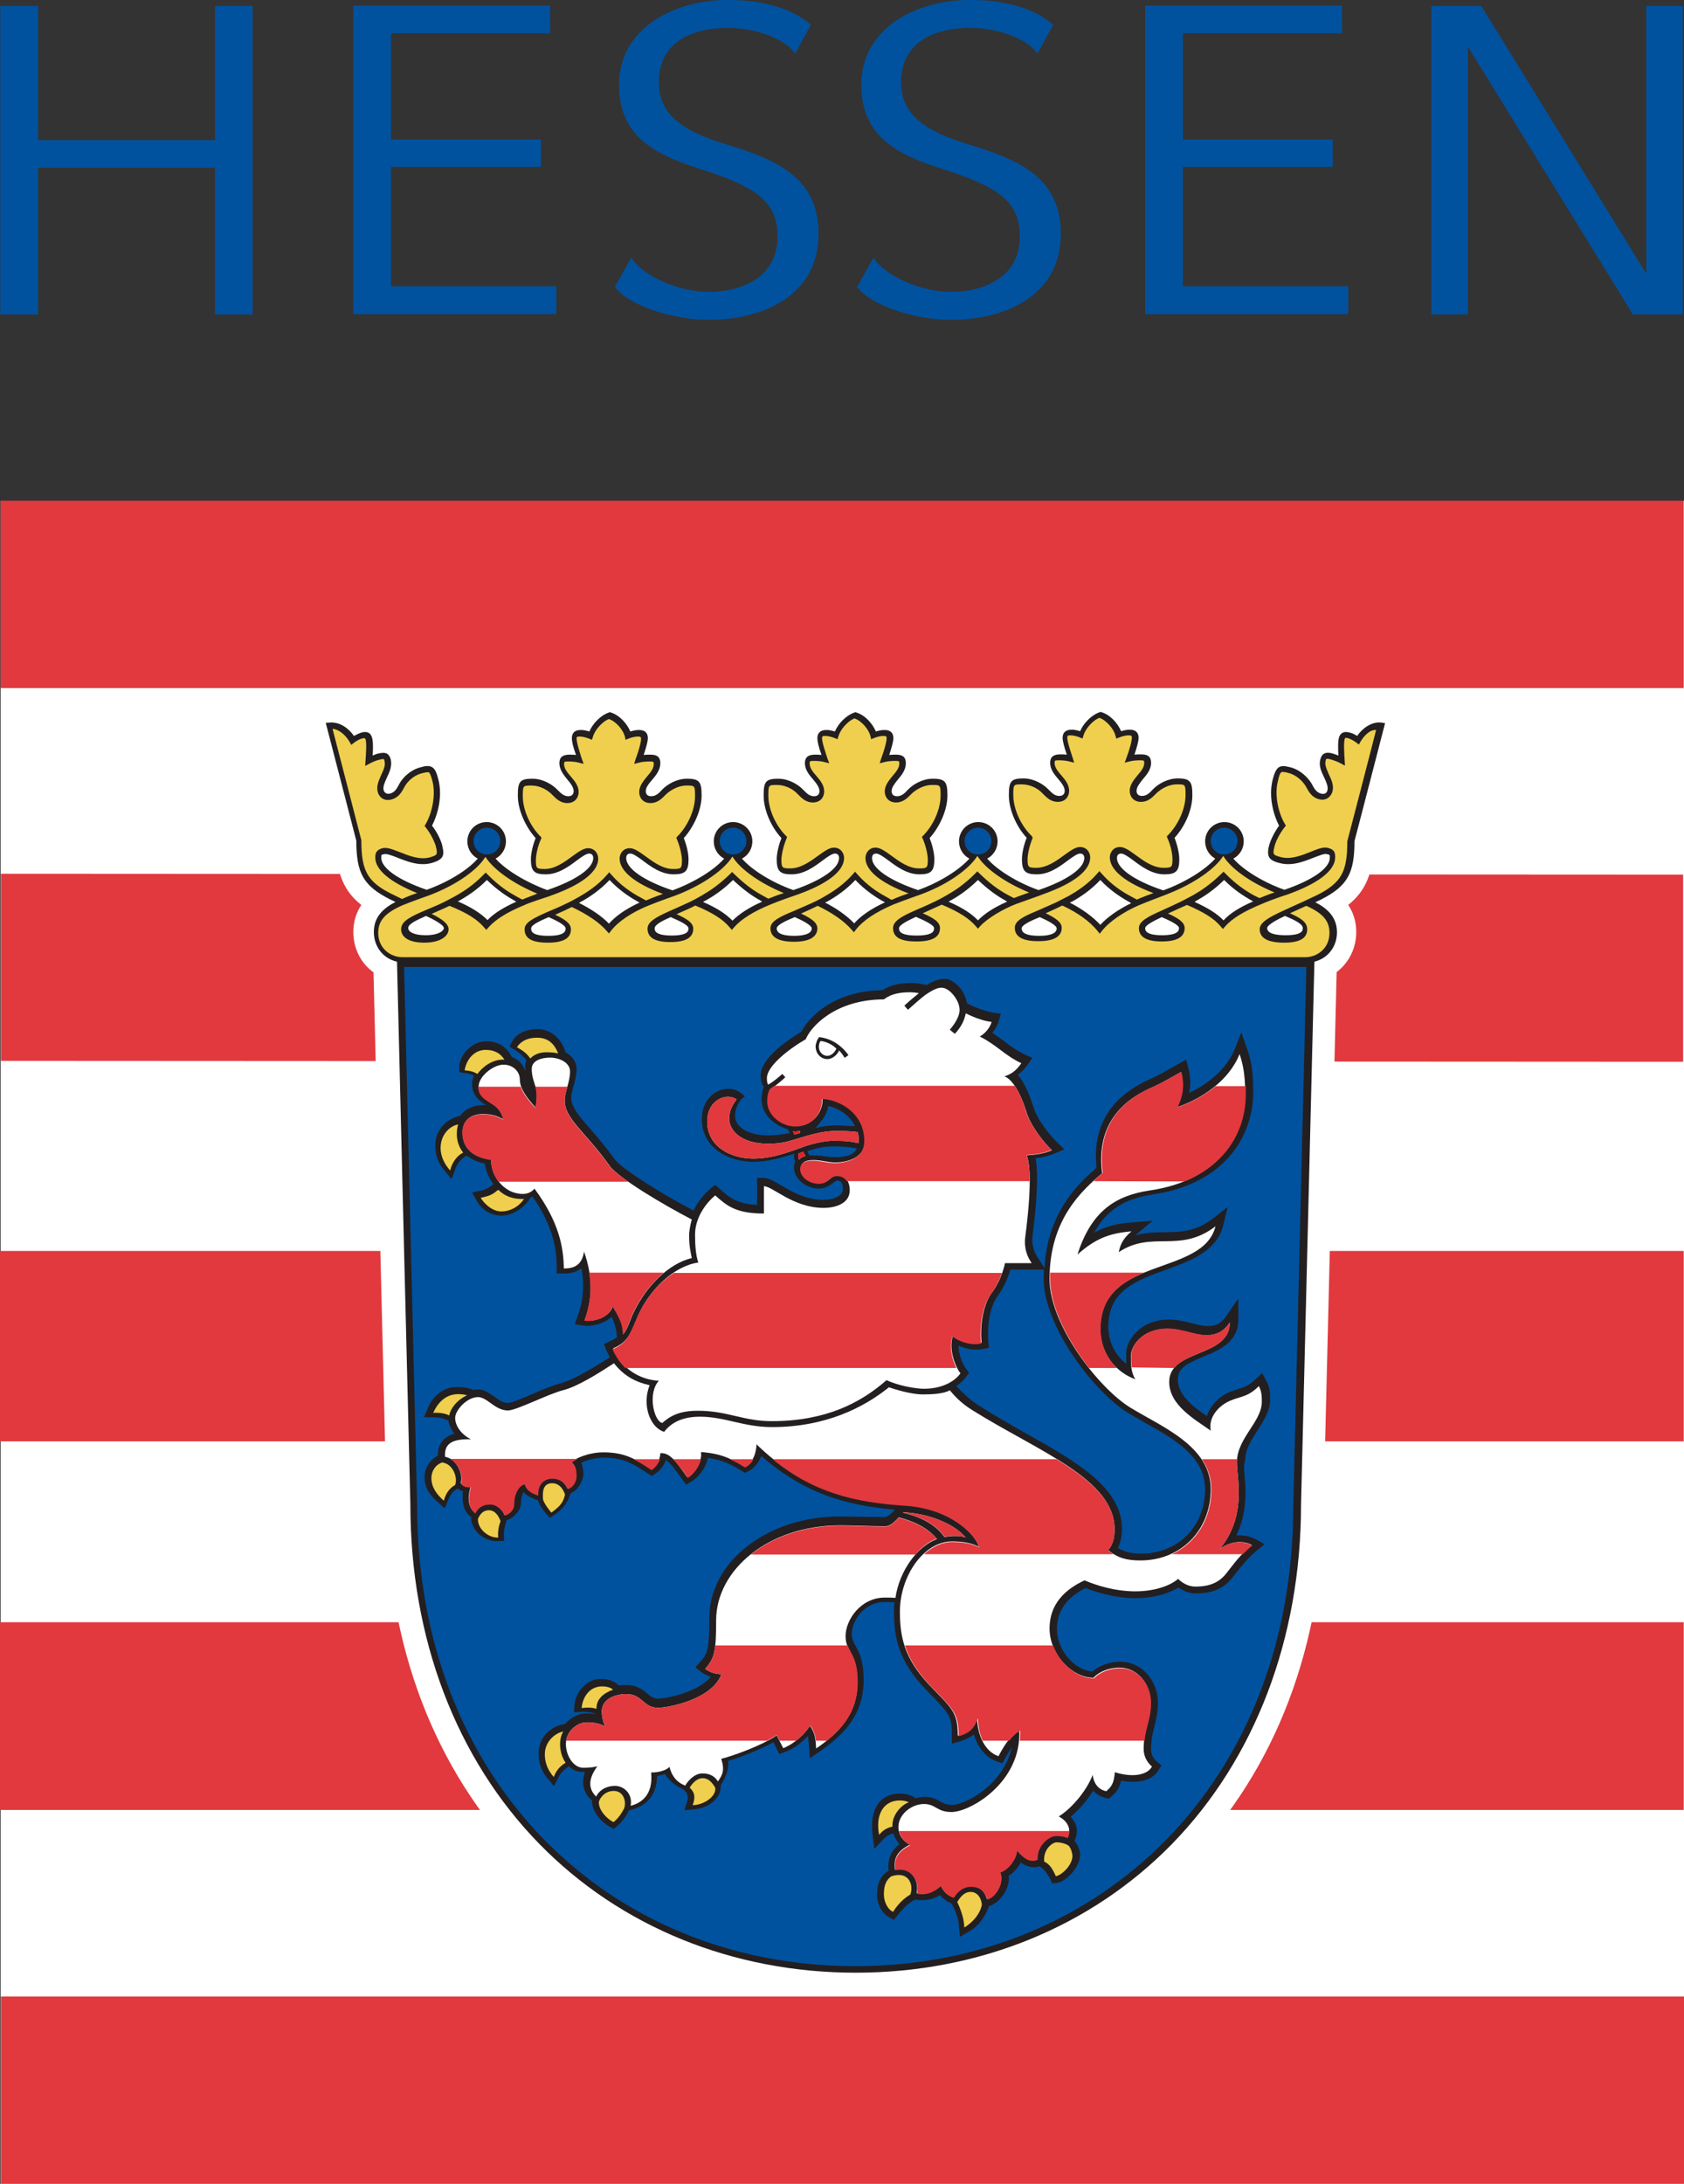 <?xml version="1.0" encoding="utf-8"?>
<!-- Generator: Adobe Illustrator 24.2.1, SVG Export Plug-In . SVG Version: 6.00 Build 0)  -->
<svg version="1.1" xmlns="http://www.w3.org/2000/svg" xmlns:xlink="http://www.w3.org/1999/xlink" x="0px" y="0px"
	 viewBox="0 0 567.2 735.3" style="enable-background:new 0 0 567.2 735.3;" xml:space="preserve">
<rect x="0" y="0" width="567.2" height="735.3" fill="#333333" stroke="none"/>
<style type="text/css">
	.st0{fill:#FFFFFF;}
	.st1{fill:#E1393E;}
	.st2{fill:#231F20;}
	.st3{fill:#00529F;}
	.st4{fill:#EFCF4D;}
	.st5{fill:#ED1C24;}
</style>
<g id="Ebene_2">
	<rect x="0.2" y="168.6" class="st0" width="567" height="566.7"/>
</g>
<g id="Ebene_1">
	
		<g id="svg2" xmlns:cc="http://creativecommons.org/ns#" xmlns:dc="http://purl.org/dc/elements/1.1/" xmlns:ns="http://ns.adobe.com/SaveForWeb/1.0/" xmlns:rdf="http://www.w3.org/1999/02/22-rdf-syntax-ns#" xmlns:svg="http://www.w3.org/2000/svg">
		<g id="layer1" transform="translate(-296.095,-488.421)">
			<path id="path2924" class="st1" d="M296.3,720.1h566.9V657H296.3V720.1L296.3,720.1z"/>
			<path id="path2926" class="st1" d="M296.4,782.6v63l566.6,0.3v-63L296.4,782.6"/>
			<path id="path2928" class="st1" d="M296.1,973.7h567.1v-64.1H296.1V973.7z"/>
			<path id="path2930" class="st1" d="M296.1,1097.8h567.1v-63.2H296.1V1097.8L296.1,1097.8z"/>
			<path id="path2932" class="st1" d="M296.4,1223.7h566.9v-63.1H296.4V1223.7z"/>
			<path id="path2934" class="st0" d="M581.9,721.7c-3.2,1-5.9,3.2-7.9,5.7c-3.3,0.2-5.8,1.4-7.5,3.8c-1.2,1.7-1.7,3.6-1.7,5.6
				c0,0.1,0,0.3,0,0.5c-2.6,1.6-3.8,4.1-4.1,6.7c-0.8-0.1-1.6-0.2-2.5-0.2c-11.6,0-11.6,9-11.6,12.4c0,0.9,0.1,1.9,0.2,2.9
				c-1.3-0.4-2.7-0.7-4.1-0.7c-1.4,0-2.7,0.3-4,0.7c0.1-1,0.2-1.9,0.2-2.8c0-3.4,0-12.4-11.6-12.4c-0.8,0-1.7,0.1-2.5,0.2
				c-0.3-2.6-1.6-5.1-4.1-6.7c0-0.2,0-0.3,0-0.5c0-2-0.5-3.8-1.7-5.6c-1.7-2.4-4.2-3.6-7.5-3.8c-2-2.5-4.7-4.6-7.9-5.7l-2.4-0.8
				l-2.4,0.8c-3.2,1-5.9,3.2-7.9,5.7c-3.3,0.2-5.8,1.4-7.5,3.8c-1.2,1.7-1.7,3.6-1.7,5.6c0,0.1,0,0.3,0,0.5
				c-2.6,1.6-3.8,4.1-4.2,6.7c-0.8-0.1-1.6-0.2-2.5-0.2c-11.6,0-11.6,9-11.6,12.4c0,1,0.1,1.9,0.2,2.9c-1.4-0.5-2.8-0.8-4.3-0.8
				c-3.9,0-7.4,1.8-9.8,4.5c0.6-2.5,1-5,1-7.5c0-2.1-0.2-4.2-0.7-6.1c-0.6-2.5-1.6-6.3-5.2-8.4c-3.5-2.1-7.1-1.1-9-0.6
				c-0.8,0.2-1.6,0.5-2.3,0.8c-0.8-2-2-3.6-3.8-4.7c-0.6-0.4-1.2-0.6-1.8-0.8c-0.5-2.1-1.4-3.9-3.1-5.4c-2.1-1.8-4.8-2.4-7.9-1.9
				c-2.8-2.3-6.4-3.8-10.6-3.4l-9,1c0,0,11.7,45,12.1,46.6c0.2,9.7,2.6,15.9,8.6,20.6c-1.6,2.4-2.7,5.4-2.7,9.1
				c0,5.6,2.6,10.6,6.8,13.6c0.2,8.2,4.4,179.2,4.4,179.2v-0.2c0,47.2,16.2,89.8,45.7,119.9c28.8,29.4,68.6,45.7,112.1,45.7
				s83.2-16.2,112.1-45.7c29.5-30.1,45.7-72.7,45.7-119.9v0.2c0,0,4.2-170.7,4.4-179.3c4.1-3.1,6.6-8,6.6-13.5
				c0-3.7-1.1-6.7-2.7-9.1c6-4.8,8.4-10.9,8.6-20.6c0.4-1.5,12.1-46.6,12.1-46.6l-9-1c-4.2-0.4-7.8,1.1-10.6,3.4
				c-3.1-0.6-5.7,0-7.9,1.9c-1.7,1.5-2.7,3.3-3.1,5.4c-0.6,0.2-1.2,0.4-1.9,0.8c-1.8,1-3,2.6-3.8,4.7c-0.7-0.3-1.5-0.6-2.3-0.8
				c-1.9-0.5-5.5-1.4-9.1,0.6c-3.6,2.1-4.6,5.9-5.2,8.5c-0.5,1.9-0.7,3.9-0.7,6c0,2.8,0.4,5.6,1.2,8.4c-2.4-3.2-6.2-5.4-10.5-5.4
				c-1.4,0-2.8,0.3-4.1,0.7c0.1-1,0.2-1.9,0.2-2.9c0-3.4,0-12.4-11.6-12.4c-0.8,0-1.7,0.1-2.5,0.2c-0.3-2.6-1.6-5.1-4.1-6.7
				c0-0.2,0-0.3,0-0.5c0-2-0.5-3.8-1.7-5.6c-1.7-2.4-4.2-3.6-7.5-3.8c-2-2.5-4.7-4.6-7.9-5.7l-2.4-0.8l-2.4,0.8
				c-3.2,1-5.9,3.2-7.9,5.7c-3.3,0.2-5.8,1.4-7.5,3.8c-1.2,1.7-1.7,3.6-1.7,5.6c0,0.2,0,0.3,0,0.5c-2.6,1.6-3.8,4.1-4.1,6.7
				c-0.8-0.1-1.6-0.2-2.5-0.2c-11.6,0-11.6,9-11.6,12.4c0,0.9,0.1,1.9,0.2,2.9c-1.3-0.4-2.7-0.7-4.1-0.7c-1.3,0-2.5,0.2-3.7,0.6
				c0.1-0.9,0.2-1.8,0.2-2.7c0-3.4,0-12.4-11.6-12.4c-0.8,0-1.7,0.1-2.5,0.2c-0.3-2.6-1.6-5.1-4.1-6.7c0-0.2,0-0.3,0-0.5
				c0-2-0.5-3.8-1.7-5.6c-1.7-2.4-4.2-3.6-7.5-3.8c-2-2.5-4.7-4.6-7.9-5.7l-2.4-0.8L581.9,721.7"/>
			<path id="path2936" class="st2" d="M761.4,731.7c-3.3-0.4-6.4,1.9-8.2,4.5c-0.9-0.6-1.8-1-2.4-1.1c-0.7-0.2-2-0.5-2.9,0.3
				c-0.8,0.7-1.1,1.8-1.1,4.3c0,0.8,0,1.9,0.1,3.1c-0.7-0.3-1.4-0.5-2-0.7c-1-0.3-2.1-0.4-2.9,0.1c-0.7,0.4-1,1.2-1.2,1.9
				c-0.6,2.2,0.4,4.2,1.3,6.1c0.7,1.5,1.4,3,1.1,4.3c-0.1,0.4-0.5,1.6-2.2,1.1c-1.5-0.4-2.2-1.6-2.9-2.9l-0.2-0.4
				c-1.2-2-3.7-4.6-7-5.5c-1.7-0.4-2.9-0.7-4-0.1c-1.1,0.7-1.6,2.2-2.2,4.4c-0.3,1.3-0.5,2.8-0.5,4.3c0,3.7,1,7.7,2.7,11
				c-1.7,2.4-2.9,5-3.3,6.5c-0.3,1-0.4,1.8-0.4,2.5c0,2,1.1,2.9,3.9,3.6c4.1,1.1,8.1-0.5,11.4-1.8c1.9-0.7,3.7-1.5,4.5-1.2
				c1,0.2,1,0.2,1,1.2c0,3.5-5.7,7.5-15.3,10.8c-7.3-2.6-14-6.8-17.2-10.5c2.1-1.1,3.5-3.3,3.5-5.8c0-3.6-2.9-6.5-6.5-6.5
				s-6.5,2.9-6.5,6.5c0,2.5,1.4,4.7,3.4,5.8c-3.4,3.8-10.1,8-17.5,10.7c-9.8-3.3-15.6-7.4-15.6-10.9c0-0.4,0.1-1.5,1.4-1.5
				c0.9,0,2.5,1.1,4.1,2.3c2.8,2.1,6.3,4.7,10.5,4.7c3.9,0,5-1.1,5-5.1c0-1.6-0.5-4.4-1.6-7.2c3.6-3.9,6-9.6,6-14.3
				c0-4.5-0.6-5.7-4.9-5.7c-3.5,0-6.6,1.9-8.2,3.5l-0.3,0.3c-1,1.1-2,2.1-3.6,2.1c-1.7,0-1.8-1.3-1.8-1.7c0-1.3,1-2.5,2.1-3.9
				c1.3-1.5,2.8-3.3,2.8-5.5c0-2.6-1.7-2.9-3.5-2.9c-0.6,0-1.3,0-2.1,0.1c0.9-2.8,1.4-4.6,1.4-5.7c0-0.7-0.2-1.3-0.5-1.7
				c-0.7-1-2-1-2.8-1c-0.6,0-1.6,0.2-2.6,0.5c-1.1-2.6-3.6-5.5-6.6-6.4l-0.3-0.1l-0.3,0.1c-2.9,1-5.5,3.8-6.6,6.4
				c-1-0.3-2-0.5-2.6-0.5c-0.8,0-2,0-2.8,1c-0.3,0.4-0.5,1-0.5,1.7c0,1.2,0.5,3,1.4,5.7c-0.7-0.1-1.5-0.1-2.1-0.1
				c-1.8,0-3.5,0.4-3.5,2.9c0,2.2,1.5,4,2.8,5.5c1.1,1.3,2.1,2.6,2.1,3.9c0,0.4-0.1,1.7-1.8,1.7c-1.6,0-2.5-1-3.6-2.1L649,754
				c-1.6-1.6-4.7-3.5-8.2-3.5c-4.3,0-4.9,1.1-4.9,5.7c0,4.7,2.4,10.4,6,14.3c-1.1,2.7-1.6,5.5-1.6,7.2c0,4,1.1,5.1,5,5.1
				c4.2,0,7.7-2.6,10.5-4.7c1.6-1.2,3.2-2.3,4.1-2.3c1.3,0,1.4,1.1,1.4,1.5c0,3.5-5.8,7.5-15.4,10.8c-7.3-2.6-14-6.8-17.3-10.6
				c2.1-1.1,3.5-3.3,3.5-5.8c0-3.6-2.9-6.5-6.5-6.5s-6.5,2.9-6.5,6.5c0,2.5,1.4,4.7,3.5,5.8c-3.4,3.8-10,8-17.3,10.6
				c-9.7-3.3-15.5-7.3-15.5-10.8c0-0.4,0.1-1.5,1.4-1.5c0.9,0,2.5,1.1,4.1,2.3c2.8,2.1,6.3,4.7,10.5,4.7c3.9,0,5-1.1,5-5.1
				c0-1.6-0.5-4.4-1.6-7.1c3.5-3.9,6-9.6,6-14.3c0-4.5-0.6-5.7-4.9-5.7c-3.5,0-6.6,1.9-8.2,3.5l-0.3,0.3c-1,1.1-2,2.1-3.6,2.1
				c-1.7,0-1.8-1.3-1.8-1.7c0-1.3,1-2.5,2.1-3.9c1.3-1.5,2.7-3.3,2.7-5.5c0-2.6-1.7-2.9-3.5-2.9c-0.6,0-1.3,0-2.1,0.1
				c0.9-2.8,1.4-4.6,1.4-5.7c0-0.7-0.2-1.3-0.5-1.7c-0.7-1-2-1-2.8-1c-0.6,0-1.6,0.2-2.6,0.5c-1.1-2.6-3.6-5.5-6.6-6.4l-0.3-0.1
				l-0.3,0.1c-2.9,1-5.5,3.8-6.6,6.4c-1-0.3-2-0.5-2.6-0.5c-0.8,0-2,0-2.8,1c-0.3,0.4-0.5,1-0.5,1.7c0,1.2,0.4,3,1.4,5.7
				c-0.7-0.1-1.5-0.1-2.1-0.1c-1.8,0-3.5,0.4-3.5,2.9c0,2.2,1.5,4,2.8,5.5c1.1,1.3,2.1,2.6,2.1,3.9c0,0.4-0.1,1.7-1.8,1.7
				c-1.6,0-2.5-1-3.6-2.1l-0.3-0.3c-1.6-1.6-4.7-3.5-8.2-3.5c-4.3,0-4.9,1.1-4.9,5.7c0,4.7,2.4,10.4,6,14.3
				c-1.1,2.7-1.6,5.5-1.6,7.1c0,4,1.1,5.1,5,5.1c4.2,0,7.7-2.6,10.5-4.7c1.6-1.2,3.2-2.3,4.1-2.3c1.3,0,1.4,1.1,1.4,1.5
				c0,3.5-5.8,7.5-15.4,10.8c-7.3-2.6-14-6.8-17.3-10.6c2.1-1.1,3.5-3.3,3.5-5.8c0-3.6-2.9-6.5-6.5-6.5s-6.5,2.9-6.5,6.5
				c0,2.5,1.4,4.7,3.5,5.8c-3.4,3.9-10.1,8-17.4,10.7c-9.8-3.3-15.6-7.4-15.6-10.9c0-0.4,0.1-1.5,1.4-1.5c0.9,0,2.5,1.1,4.1,2.3
				c2.8,2.1,6.3,4.7,10.5,4.7c3.9,0,5-1.1,5-5.1c0-1.6-0.5-4.4-1.6-7.1c3.5-3.9,6-9.6,6-14.3c0-4.5-0.6-5.7-4.9-5.7
				c-3.5,0-6.6,1.9-8.2,3.5l-0.3,0.3c-1,1.1-2,2.1-3.6,2.1c-1.7,0-1.8-1.3-1.8-1.7c0-1.3,1-2.5,2.2-3.9c1.3-1.5,2.7-3.3,2.7-5.5
				c0-2.6-1.7-2.9-3.5-2.9c-0.6,0-1.3,0-2.1,0.1c0.9-2.8,1.4-4.6,1.4-5.7c0-0.7-0.2-1.3-0.5-1.7c-0.7-1-2-1-2.8-1
				c-0.6,0-1.6,0.2-2.6,0.5c-1.1-2.6-3.6-5.5-6.6-6.4l-0.3-0.1l-0.3,0.1c-2.9,1-5.5,3.8-6.6,6.4c-1-0.3-2-0.5-2.6-0.5
				c-0.8,0-2.1,0-2.8,1c-0.3,0.4-0.5,1-0.5,1.7c0,1.2,0.4,3,1.4,5.7c-0.8-0.1-1.5-0.1-2.1-0.1c-1.8,0-3.5,0.4-3.5,2.9
				c0,2.2,1.5,4,2.7,5.5c1.1,1.3,2.1,2.6,2.1,3.9c0,0.4-0.1,1.7-1.8,1.7c-1.5,0-2.5-1-3.6-2.1l-0.3-0.3c-1.6-1.6-4.7-3.5-8.2-3.5
				c-4.3,0-4.9,1.1-4.9,5.7c0,4.7,2.5,10.4,6,14.3c-1.1,2.7-1.6,5.5-1.6,7.1c0,4,1.1,5.1,5,5.1c4.2,0,7.7-2.6,10.5-4.7
				c1.6-1.2,3.2-2.3,4.1-2.3c1.3,0,1.4,1.1,1.4,1.5c0,3.5-5.8,7.5-15.5,10.8c-7.3-2.7-14-6.8-17.4-10.6c2.1-1.1,3.5-3.3,3.5-5.8
				c0-3.6-2.9-6.5-6.5-6.5s-6.5,2.9-6.5,6.5c0,2.5,1.4,4.7,3.5,5.8c-3.3,3.8-9.9,7.9-17.2,10.5c-9.6-3.3-15.3-7.3-15.3-10.8
				c0-1,0-1,1-1.2c0.9-0.2,2.7,0.5,4.5,1.2c3.3,1.3,7.3,2.9,11.4,1.8c1.7-0.5,2.9-1,3.6-2c0.3-0.5,0.4-1,0.4-1.6
				c0-0.7-0.2-1.5-0.4-2.5c-0.4-1.5-1.6-4.2-3.4-6.5c1.7-3.3,2.7-7.3,2.7-11c0-1.5-0.2-3-0.5-4.3c-0.6-2.2-1-3.7-2.2-4.4
				c-1.1-0.6-2.3-0.4-4,0.1c-3.4,0.9-5.9,3.5-7,5.5l-0.2,0.4c-0.7,1.3-1.4,2.5-2.9,2.9c-1.6,0.4-2.1-0.8-2.2-1.1
				c-0.3-1.3,0.4-2.7,1.1-4.3c0.9-1.8,1.8-3.9,1.3-6.1c-0.2-0.7-0.5-1.4-1.2-1.9c-0.9-0.5-2-0.3-2.9-0.1c-0.6,0.1-1.3,0.4-2,0.7
				c0.1-1.2,0.1-2.3,0.1-3.1c0-2.5-0.4-3.7-1.1-4.3c-0.9-0.8-2.2-0.5-2.9-0.3c-0.6,0.2-1.5,0.6-2.4,1.1c-1.8-2.6-4.8-4.8-8.2-4.5
				l-1.3,0.1c0,0,10.2,39.4,10.3,39.7c0,10.9,2.4,15.1,11.1,19.6c0,0,1.1,0.5,2.1,1c-3.9,2-7.3,4.9-7.3,10.1c0,5,3.2,9,7.8,10
				c0.6,25.5,4.5,182.6,4.5,182.7c0,45.1,15.4,85.7,43.5,114.4c27.3,27.9,65.2,43.3,106.5,43.3c41.4,0,79.2-15.4,106.5-43.3
				c28-28.7,43.5-69.3,43.5-114.4c0,0,4.1-167.1,4.5-182.7c4.5-1.1,7.6-5,7.6-9.9c0-5.2-3.4-8.1-7.3-10.1c1.1-0.5,2.1-1,2.1-1
				c8.7-4.5,11.1-8.7,11.1-19.6c0.1-0.2,10.3-39.7,10.3-39.7L761.4,731.7L761.4,731.7L761.4,731.7z M728.9,796.8
				c3.3,1.4,6,2.7,6,4.1c0,0.7,0,2.4-5.8,2.4c-2.8,0-6.2-0.4-6.2-2.4C722.9,799.7,727,797.7,728.9,796.8z M699.2,791.6
				c2.5-1.4,5.6-3.4,9.2-6.9c3.4,3.4,6.6,5.4,9.2,6.9c0,0,0.2,0.1,0.6,0.3c-4.6,2-7.8,4-10,6.4c-2.2-2.3-5.3-4.2-9.7-6.2
				C698.7,791.8,699.2,791.6,699.2,791.6L699.2,791.6L699.2,791.6z M687.4,797.2c2.5,1.1,5.8,2.6,5.8,3.7c0,0.6,0,2.4-5.7,2.4
				s-5.7-1.8-5.7-2.4C681.9,799.8,685.3,798.2,687.4,797.2L687.4,797.2z M657.5,791.8c2.5-1.4,6-3.7,9.2-7.1
				c3.2,3.4,6.7,5.7,9.2,7.1c0,0,0.6,0.3,1.2,0.7c-4.5,2.2-8,4.7-10.4,7.3c-2.5-2.7-5.9-5.2-10.3-7.5
				C657,792.1,657.5,791.8,657.5,791.8L657.5,791.8L657.5,791.8z M646.3,797.2c2.3,1,5.7,2.7,5.7,3.8c0,1.6-2,2.5-5.9,2.5
				s-5.9-0.8-5.9-2.5C640.2,799.8,643.6,798.3,646.3,797.2L646.3,797.2L646.3,797.2z M616.3,791.6c2.5-1.4,5.6-3.4,9.2-6.9
				c3.1,2.9,5.9,5.1,9.2,6.9c0,0,0.4,0.2,0.6,0.4c-4.5,2-7.6,4-9.8,6.3c-2.2-2.3-5.3-4.3-9.9-6.3
				C615.9,791.8,616.3,791.6,616.3,791.6L616.3,791.6L616.3,791.6z M604.6,797.1c2.7,1.2,6.1,2.7,6.1,3.8c0,0.8,0,2.5-5.9,2.5
				s-5.9-1.7-5.9-2.5C599,799.7,602.3,798.2,604.6,797.1z M575,791.8c2.5-1.4,6-3.7,9.2-7.1c3.2,3.4,6.7,5.7,9.2,7.1
				c0,0,0.3,0.2,0.8,0.4c-4.7,2.2-8.1,4.5-10.4,7.1c-2.4-2.5-5.7-4.9-9.8-7C574.5,792.1,575,791.8,575,791.8L575,791.8L575,791.8z
				 M563.8,797.2c2.3,1,5.7,2.7,5.7,3.8c0,2-3.2,2.5-5.9,2.5s-5.9-0.4-5.9-2.5C557.7,799.8,561.1,798.3,563.8,797.2L563.8,797.2
				L563.8,797.2z M533.8,791.6c2.5-1.4,5.6-3.4,9.2-6.9c3.1,2.9,5.9,5.1,9.2,6.9c0,0,0.3,0.2,0.6,0.4c-4.5,2-7.7,4.1-10,6.4
				c-2.2-2.3-5.3-4.3-9.9-6.3C533.3,791.8,533.8,791.6,533.8,791.6L533.8,791.6L533.8,791.6z M522,797.2c2.5,1.1,6,2.6,6,3.8
				c0,0.7,0,2.4-5.7,2.4s-5.7-1.8-5.7-2.4C516.5,799.7,519.7,798.2,522,797.2z M492.2,791.8c2.5-1.4,6-3.7,9.2-7.1
				c3.2,3.4,6.7,5.7,9.2,7.1c0,0,0.4,0.2,0.9,0.5c-4.7,2.2-8,4.5-10.3,7.1c-2.4-2.5-5.8-4.8-10.1-7
				C491.6,792.1,492.2,791.8,492.2,791.8L492.2,791.8z M480.9,797.2c2.2,1,5.7,2.6,5.7,3.8c0,0.7,0,2.5-5.8,2.5s-5.8-1.7-5.8-2.5
				C474.9,799.8,478.4,798.3,480.9,797.2z M450.9,791.6c2.6-1.5,5.8-3.5,9.2-6.9c3.6,3.5,6.7,5.5,9.2,6.9c0,0,0.3,0.2,0.7,0.4
				c-4.4,2-7.5,3.9-9.7,6.2c-2.3-2.3-5.4-4.3-10-6.3C450.5,791.8,450.9,791.6,450.9,791.6L450.9,791.6L450.9,791.6z M439.6,796.8
				c1.9,0.9,6,2.9,6,4.1c0,0.8-1.6,2.4-6.2,2.4c-4,0-5.8-1.2-5.8-2.4C433.5,799.6,436.2,798.3,439.6,796.8"/>
			<path id="path2938" class="st3" d="M681.5,967.3l-5.5-3.2c-11.4-7-28.4-29.1-28.4-45.3c0-1,0-1.9,0.1-2.9c-0.4,0-9.1,0-11.3,0
				c-0.8,2.8-2.3,6.3-4.5,9.2c-1.3,1.7-3,6.2-3,12.1c0,1,0,1.9,0.1,3l0.2,2l-1.9,0.4c-2.8,0.6-5.8,0-8.4-1.1c0.1,3,1.5,6.4,2.6,7.8
				l1,1.3l-1,1.4c-0.9,1.2-2,2.2-3.3,3.1c2.4,2.6,4.8,4.7,6.9,6.1c5.4,3.5,11.2,6.8,16.7,9.9c16.6,9.3,32.2,18.1,32.2,32.1
				c0,2.5-0.5,4.6-1.4,6.4c2.2,1.3,4.5,1.9,7.9,1.9c12.4,0,21.5-9.2,21.5-21.8C701.9,978.8,691.6,972.9,681.5,967.3"/>
			<path id="path2940" class="st3" d="M584.1,867.6c-0.5-1.1-1.5-2.5-2.5-3.4c-2.1-1.9-4.6-3-6.5-3.4c-0.3,1.7-1.1,3.6-2.6,5.3
				c-0.7,0.8-1.3,1.7-1.8,2.1c2.2-0.5,4.6-0.9,7.1-0.9C579.9,867.4,582.1,867.5,584.1,867.6"/>
			<path id="path2942" class="st3" d="M432.2,814l4.4,181.3c0,93.1,64.8,155.1,147.6,155.1c82.7,0,147.5-62,147.5-155.1l4.4-181.3
				L432.2,814L432.2,814z M715.2,984.3c0.2,1.9,0.4,4.1,0.4,6.6c0,4.3-0.6,9.4-3.1,14.5c2.3-0.2,4.6,0.2,6.6,1.3l2.9,1.6l-2.5,2.1
				c-3.2,2.7-5,5-6.9,7.4l-1.5,1.9c-2.9,3.6-6.7,5.2-12.2,5.2c-2.1,0-4.1-0.7-5.9-2c-3.4,2.2-8.7,3.6-14.3,3.6
				c-7.4,0-13.8-2.2-17-3.4c-6.5,3.3-9.6,7.8-9.6,13.8c0,7,5.8,13.8,11.9,14.3c2.4-2,5.8-3.3,9.5-3.3c7,0,12.6,6.2,12.6,13.8
				c0,3.3-0.6,5.7-1.2,8.1c-0.6,2.3-1.1,4.5-1.1,7.7c0,2.2,1.4,3.6,2,4.1l1.5,1.2l-1,1.6c-2,3.4-6.8,4.7-12.6,3.5
				c-0.5,2.4-1.5,3.9-3.3,5.4l-0.8,0.7l-1-0.2c-1.7-0.4-3.2-1.2-4.3-2.5c-1.9,3.1-4.6,6.3-7.6,8.8c1.3,1.4,2.1,3,2.1,4.7
				c0,1.2-0.3,2.4-0.8,3.4c1.2,1.5,1.9,3.1,1.9,4.8c0,4-4.8,9.1-7.9,9.4l-1.5,0.1l-0.6-1.3c-1.4-2.7-2.7-3.9-3.7-4.4
				c-1.6,0.5-3.9,0.5-6.3-1.3c-1,1.8-2.4,3.5-4.1,4.5c0,0.2,0.1,0.5,0.1,0.8c0,1.5-0.4,3-1.2,4.5c-1.2,2.2-3,4.1-5.5,4.9
				c-1.2,3.4-3.4,6.7-6.8,8.6l-3,1.7l-0.3-3.5c-0.1-2-0.8-4.7-2.5-7.7c-1.5-0.6-2.9-1.7-3.9-2.8c-2.5,1.5-5.2,2-8.3,1.5
				c-1.7,0.7-3.5,2.2-6,5.3l-1.2,1.5l-1.7-0.9c-2.4-1.3-4-4.4-4-7.6c0-3.6,1.1-6.4,3.9-8c-0.1-0.4-0.1-1.2-0.1-1.4
				c0-3.2,1.2-5.6,3.7-7.6c-0.9-1.1-1.6-2.3-2-3.6c-1.3,0.3-2.3,0.9-3.2,1.8l-3.2,3.4l-0.6-4.7c-0.6-4.8,0.2-8.6,2.3-11
				c1.6-1.9,4-2.9,6.8-2.9c2.7,0,4.4,0.8,5.4,1.6c1-0.3,2-0.5,3-0.5c2.5,0,4,0.8,5.2,1.5s2.1,1.2,4.1,1.2c2.6,0,8.7-2.5,13.8-7.8
				c2.4-2.6,5.2-6.5,6.3-11.6c-0.7,1.1-1.5,2.3-2.3,3.8l-0.9,1.6l-1.7-0.6c-3.7-1.1-6.5-4.6-7.9-9.1c-1.1,0.9-2.6,1.7-4.6,2.3
				l-2.8,0.8v-3c0-6.2-1-7.2-6.6-13l-2.6-2.7c-8.6-9.1-10.3-16.7-10.3-26c0-1,0-1.9,0.2-2.9c-1.3-0.1-2.4-0.1-3.4-0.1
				c-6.8,0-11,6.3-11,10.7c0,1.8,0.5,2.7,1.3,4.1c1.2,2.2,2.7,5,2.7,11.5c0,12.2-7.5,19-14.9,24.1l-3.2,2.2l-0.3-4
				c-0.1-1.3-0.2-2.5-0.4-3.5c-2.2,2.4-5,4.4-7.7,5.4l-1.9,0.7c0,0-1.5-2.9-2-4c-4.8,2.7-11.2,5.1-15.3,6.3c0,0.3,0.1,0.7,0.1,1
				c0,3-1.6,5.7-2.5,7.1v0.2c0,4.7-4.5,7.6-9,8l-3.3,0.3l1-3.2c0.8-2.5-1.5-3.9-1.5-3.9c-2.3-1-4.8-2.9-6-5.1
				c-0.9,0.3-1.8,0.5-2.7,0.7c0,3.9-1.4,6.4-2.6,7.8c-1.6,1.9-4.1,3.2-6.8,3.7c-1.1,2.1-2.3,3.9-4.1,5.4l-1.1,0.9l-1.3-0.7
				c-2.6-1.4-5.9-4.9-6-8.4v-0.5c-1.2-0.9-2.2-2.4-2.7-4c-0.2-0.7-0.3-1.4-0.3-2.1c0-1.1,0.2-2.3,0.6-3.5c-0.3,0-0.6,0-0.9,0
				c-1.7,0-3.3-0.7-4.5-1.9c-1.3,0.9-2.7,2.1-3.5,3.7l-1.5,3l-2.1-2.5c-1.4-1.7-3.1-4.2-3.1-8.5c0-5.2,3.7-9.1,9-10
				c1.8-2.2,4.6-3.5,7.1-3.5c1,0,2,0.1,2.9,0.2v-0.1c-1.2-0.5-2.8-0.7-4.6-0.6l-2.5,0.1l0.2-2.5c0.3-4.1,4-8.7,8.7-8.7
				c3.2,0,4.7,0.8,6.2,2.2c0.8-0.1,1.6-0.2,2.4-0.2c3.7,0,5.6,1.6,7.2,2.9c1.2,1,2,1.7,3.6,1.7c3.3,0,13.5-2.2,17.8-7.3
				c-1.2-0.4-2.4-1-3.3-1.7l-1.9-1.5l1.6-1.8c2.6-2.9,3.1-4.3,3.1-14.8c0-9.1,4.5-17.7,12.7-24.1c8.2-6.5,19.3-10.1,31.2-10.1
				l7.4,0.1l7.9,0.1c0.1,0,1.2-0.1,3.3-2.5c-16.5-1.4-30.7-5.5-45-18.1c-0.9,2.4-2.4,4.2-4.4,5.2l-1.1,0.5l-1-0.6
				c-3.5-2.1-6.5-3.8-11.5-4.4c-0.7,3.5-3.3,6.7-5.6,8l-1.7,1l-2.2-3c-1.6-2.3-3.2-4.4-4.6-5.3c-0.7,1.9-1.9,3.5-3.6,4.6l-1.2,0.8
				l-2.1-1.4c-4.3-2.8-7.5-4.8-14-4.8c-3.1,0-5.9,0.9-7.6,1.7c0.4,1,0.6,2.1,0.7,3.4c0,0.1,0,0.1,0,0.2c0,2.2-1.3,4.3-2.5,5.5
				c-0.4,0.4-1.3,1-1.8,1.2c-0.7,2.1-1.8,4.8-5.4,7.2l-1.6,1.1L480,998c-1.4-1.6-2.2-3-2.8-4.5c-1.5-0.4-3.6-1.4-4.8-2.7
				c-0.4,0.8-0.8,1.9-0.8,3.5c0,2.6-2.4,5.2-4.9,6c-0.6,2-0.9,3.6-0.9,4.7l0.1,2.2l-2.2,0.1c-2.1,0.1-4.3-0.7-6.1-2.2
				c-1.7-1.5-2.7-3.4-2.8-5.3v-0.6c-1.9-1.3-2.9-3.6-2.9-6.6c0-0.7,0.1-1.4,0.1-2.1c-0.4-0.1-0.7-0.3-1.1-0.5
				c-0.2-0.1-0.4-0.3-0.6-0.4c-1.4,0.6-2.4,1.9-3.2,3.7l-1.2,3l-2.6-2.4c-1.7-1.5-4.2-3.9-4.2-8.1c0-3.1,1.6-5.7,4.5-7.3
				c0-0.2,0-0.4,0-0.6c0-1.3,0.3-2.7,1.2-3.9c1-1.4,2.4-2.3,4.3-2.9c-1-1.3-1.7-2.8-2-4.4c-1.5-0.7-3.1-1.1-4.9-1.1h-3.3l1.3-3.1
				c1.3-3.3,4.7-7.1,9.7-7.1c1,0,3.3,0,5.6,1c0.5-0.1,1-0.2,1.5-0.2c2.1,0,3.8,1.2,5.5,2.4c1.5,1.1,3,2.2,4.7,2.2
				c1.1,0,5.6-1.9,8.6-3.2c3.4-1.5,7-2.9,9.3-3.5c3.1-0.8,9-3.9,16.4-8.7c-0.4-0.8-0.8-1.6-1.2-2.4l-0.8-2.1l2-0.9
				c1-0.4,1.8-0.9,2.4-1.4c-0.1-1.8-0.5-4.1-1.8-6.8c-2.6,2.3-6.5,3.4-9.7,2.9l-2.7-0.4l0.9-2.6c1.3-3.5,1.9-6.8,1.9-10.3
				c0-2-0.2-4-0.6-6c-2.2,1.8-4.9,1.8-6.1,1.8h-2.2V915c0-6.1-1.2-13.6-8.1-23.7c-0.2,0.1-0.5,0.2-0.7,0.3c-2.1,3.6-6.1,6.1-9.8,6.1
				c-4.2,0-7.1-2.6-8.4-5.1l-1.5-2.7l3-0.6c1.8-0.4,3.2-1.3,4.2-2.2c-1.6-2.1-2.6-4.5-2.9-6.9c-2.5-0.5-4.5-1.5-6.1-2.7
				c-1.8,1-3.1,2.5-3.8,4.4l-1.3,3.5l-2.4-2.9c-1.5-1.7-3.1-4.2-3.1-8.5c0-4.9,3.4-8.8,8.4-9.9c1.7-2.4,4.6-3.6,7.6-3.6
				c0.4,0,0.7,0,1.1,0c-2.1-1.3-4.7-3.2-4.7-7c0-1,0.2-1.9,0.6-2.9c-0.9-0.5-1.9-0.8-3-0.9l-1.9-0.3v-2c0.1-3.4,3.9-8.4,9.1-8.4
				c3.9,0,6.9,1.9,8.6,5.3c1,0.4,1.9,0.9,2.7,1.7c0.9,0.9,1.6,2.1,1.9,3.3c-0.1-0.5-0.1-1-0.1-1.5c0-0.2,0-0.4,0-0.6
				c0-0.6,0.2-1.2,0.4-1.8c-0.9-1.1-2.1-2.4-3.9-3.5l-1.8-1.1l1-1.9c1.4-2.5,4.6-4,8.6-4c4.6,0,8.4,3.9,9.2,7.8
				c2.1,1.1,3.8,3,3.8,5.7c0,2.1-0.6,4.1-1.1,6c-0.4,1.4-0.7,2.7-0.7,3.6c0,3.1,2.5,6,6.3,10.4c2.4,2.7,5.3,6.1,8.4,10.4
				c2.2,3.1,16.3,11.9,26.5,17.2c1.5-3.2,3.8-5.8,5.8-7.5l1.5-1.2l1.4,1.3c3.2,2.9,5.7,5.1,12.7,5.5c0-2.6,0-9.1,0-9.1h2.2
				c1.6,0,3.3,1,5.7,2.4c3.6,2.1,8.4,5,14.4,5c2.4,0,6.6-0.8,6.6-3.7c0-2.5-1.1-2.8-1.9-2.8c-1,0-2.7,2.7-6.1,2.7
				c-4.5,0-8.5-3.3-8.5-7.2c0-0.7,0.2-1.4,0.4-2c-0.4-1-0.5-1.7-0.2-2.6c-3.8,1.3-9.2,2.8-13.7,2.8c-8.4,0-17.5-4.5-17.5-14.4
				c0-6.6,4.6-10.2,8.9-10.2c1.6,0,3,0.5,4.1,1.3l1.5,1.2l-1.2,1c-1.5,1.8-2.1,3.8-2.1,5.7c0,3.1,3.5,6.5,11.3,6.5
				c1.9,0,4.6-0.3,7.1-0.8c-0.3-0.5-0.5-0.9-0.6-1.3c-0.4-0.1-0.7-0.1-1-0.3c-4.6-1.6-7.9-5.4-7.9-9.8c0-1.2,0.2-2.7,0.8-4.2
				c0,0-1.1-0.9-1.1-3.8c0-5.9,9.8-12.4,13.7-14.7c2.3-4.5,10.5-13.8,27.4-14c3.2-2.1,6.8-2.4,9.7-2.4c1.4,0,3.2,0.2,5.1,0.7
				c2.1-1.4,4.2-2.1,6.2-2.1c2.4,0,6.5,3.1,7.4,8.2c2,1.2,6.5,2.8,8.9,3.2l2.5,0.3l-0.7,2.5c-0.4,1.4-1.2,2.8-2.2,4c1.6,1,3,2,4.3,3
				c2.1,1.6,4,3,6.8,4.3l2.4,1.1l-1.5,2.2c-1.2,1.6-2.2,2.7-3.4,3.5c2.9,3.4,4.6,8.7,5.2,10.6c1.3,4.5,5.6,9.7,8.1,12.2l2.4,2.3
				l-3.1,1.3c-1.9,0.8-4,1.4-6.6,1.7c0.3,1.8,0.5,3.9,0.5,6.6c0,4.9-0.5,11.4-1.5,19.3c-0.1,0.5-0.1,1-0.1,1.5c0,2.6,0.9,4.7,1.8,6
				l2.3,3.5c1-18.6,11.2-28.2,17.5-33.7c-0.1-1.3-0.2-2.6-0.2-3.8c0-17.8,13.7-24,19.2-26.5l0.6-0.3c1.4-0.6,3.4-1.8,5.2-2.8l5.4-3
				l0.7,2.7c0.5,1.7,0.7,3.4,0.7,4.9c0,1.3-0.2,2.5-0.4,3.6c6.2-2.9,12.6-7.9,15.4-14.8l2.2-5.6l2,5.7c1.5,4.2,2,8.2,2,14.4
				c0,14.2-8.9,30.8-33.9,34.5c-9.5,1.4-15.6,5.3-19.7,12.9c4.2-2.3,8.1-3.2,12.8-3.5l7-0.6l-5.4,4.5c-0.2,0.1-0.3,0.3-0.4,0.4
				c3.4-0.9,6.6-1,9.8-1c5.3-0.1,10.3-0.1,16.2-4.6l5-3.9l-1.5,6.2c-2.2,8.7-10.9,11.9-19.2,14.9c-10,3.6-19.5,7-19.5,19.2
				c0,5.1,2.3,9.6,6.1,12.5c-0.1-1.2-0.1-2.3-0.1-3.5c0-4,4.3-11.4,14.5-11.4c2.8,0,5.5,0.7,7.9,1.3c1.9,0.5,3.7,0.9,5.1,0.9
				c2.8,0,4.6-1,6.2-3.4l4.1-5.9v7.2c0,7.5-6.6,10.3-11.8,12.4c-5.3,2.2-8.6,3.8-8.6,7.6c0,5.3,5.1,9.2,9.8,12.4
				c1.1-3.6,4.2-6.6,7.6-8.1l2.9-1c2-0.6,3.6-1.1,6-3.4l2.1-2l1.4,2.6c1.2,2.1,1.3,4.1,1.3,6.3c0,3.9-2.2,7.2-4.3,10.5
				s-4.1,6.3-4.1,10C715,981.7,715.1,982.9,715.2,984.3"/>
			<path id="path2944" class="st3" d="M569.5,877.4c3.6,0,5.1,0.6,7.9,0.6c2,0,6-0.1,7.3-2.9c-2.4-0.5-5.1-0.7-7.9-0.7
				c-3.6,0-6.3,0.8-8.8,1.6c0.2,0.7,0.6,1.2,1,1.5C569.2,877.4,569.3,877.4,569.5,877.4"/>
			<path id="path2946" class="st0" d="M706.9,1010c9.2-11.3,5.8-23.6,5.8-29.2c0-8.2,8.4-13.6,8.4-20.5c0-1.9-0.1-3.5-1-5.2
				c-3.8,3.8-6.2,3.4-9.6,4.9c-3.9,1.6-7.5,5.6-6.6,10.1c-5.4-3.8-14-8.6-14-16.4c0-11.2,20.4-8.1,20.4-20c-2,3-4.5,4.3-8.1,4.3
				s-8.2-2.2-12.9-2.2c-8.8,0-12.3,6.1-12.3,9.1s0,5.5,1.5,7.9c-6.6-2.4-11.8-8.6-11.8-16.9c0-24.8,34.5-17.5,38.8-34.6
				c-12.2,9.3-21.3,1.2-32.6,8.7c0.6-2.9,1.7-4.8,4.3-7c-7.1,0.6-11.9,2.2-18.2,7.8c4.7-14.7,12.9-19.9,24.5-21.6
				c21.8-3.2,32-17.2,32-32.3c0-5.7-0.5-9.5-1.9-13.6c-3.5,8.9-12.7,15.1-21.1,17.9c1.5-2.9,2.6-7,1.3-11.8
				c-1.7,0.9-5.9,3.4-8.3,4.5c-5.1,2.3-20.9,8.6-18.2,29.5c-6.5,5.7-17.7,15.3-17.7,35.6c0,15.5,16.5,36.8,27.3,43.4
				c10.9,6.6,27,13,27,27.4c0,13.9-10.1,24-23.7,24c-4.6,0-7.6-0.8-10.9-3.5c1.5-1.5,2.2-4,2.2-7c0-17-25.9-26.3-47.9-40.1
				c-2.9-1.8-5.1-3.7-7.6-6.7c-2,1.2-6,1.4-9.1,1.4c-2.7,0-7-0.9-11.4-2.4c-8.3,6.7-21.2,13.4-39.4,13.4c-9.6,0-15.8-3.5-24.3-3.5
				c-4.3,0-9,1.1-12,5.1c-4.9-1.5-7.5-9.2-4.9-15.7c-4.5-1-8.6-3-12-7.4c-4.9,3.2-12.3,7.9-17.2,9.1c-4.8,1.2-15.7,6.8-18.5,6.8
				c-4.4,0-7-4.5-10.1-4.5c-3.7,0-7.7,4.4-7.7,7c0,3.1,2.7,6,5.3,7.2c-6.8-0.2-9,1.8-8.7,5.9c3.8,0.6,6.2,5.7,5.3,8.8
				c0.3,0.8,1.8,1.6,3.3,1.2c-0.5,2-1.7,6.3,1.5,8.9c1.2-2.3,2.8-3,5.1-3c2.3,0,4.3,2.2,4.8,3.7c1.5-0.3,3.2-1.8,3.2-3.8
				c0-4,2-6.6,3.7-6.7c0.5,2.4,2.7,3.2,4.4,3.8c-0.3-4.3,2.6-5.7,4.5-5.7c3,0,4.3,1.3,5.5,3.5c1.8-0.7,2.9-2.6,2.8-4.8
				c-0.1-2.2-0.4-3.1-1.6-4.1c0.9-1,5.6-3.3,10.8-3.3c7.7,0,11.2,2.6,16.1,5.7c1.5-1,3-2.8,3.1-5.4c3.4-0.4,5.9,3.7,9.1,8.1
				c2-1.1,5.1-5,4.6-8.5c6.8,0.5,10.4,2.3,14.7,5c2.8-1.4,3.9-4.6,4-7.6c15.5,15,30.5,19.2,50.1,20.5c14.9,1,23.6,9.6,24.8,14
				c-2.3-1.2-5.2-1.8-9-1.8c-9.7,0-17.6,11.8-17.6,23.6c0,8.4,1.4,15.6,9.7,24.5c7.8,8.2,9.8,9.2,9.8,17.3c4.3-1.2,5.4-3.3,6.5-6
				c0.1,6.2,2.9,11.5,7.2,12.9c2.3-4.4,4.3-7,7-8.7c0.8,17.6-16.6,27.5-22.8,27.5c-5,0-5.3-2.7-9.3-2.7s-8.6,3.3-8.6,7.8
				c0,2.8,1.8,4.8,3.8,5.9c-4.8,2.5-5.3,5-5,8.4c5.9-1.2,8.3,4.3,7.3,7.9c3.6,0.8,6.3-0.9,8.2-2.6c0.6,1.8,2.3,3.5,4.3,4
				c1.3-2.2,3.2-3.7,5.7-3.7s4.5,0.9,5.5,4.3c2.8-0.6,6-5.6,4.4-9.1c2.8-0.7,5.6-4.7,5.7-7.4c1.9,2.4,4.3,4.3,6.9,3.1
				c-0.3-4.6,3.7-8,6.3-8c1.5,0,2.8,0.2,3.8,0.7c0.3-0.6,0.6-1.5,0.6-2.4c0-2.2-1.9-3.9-3.5-4.7c5.1-3.2,9.9-9.7,11.4-14
				c0.4,2.8,1.8,4.9,4.6,5.5c1.9-1.6,2.6-2.9,2.9-6.4c5.3,1.7,10.7,1.3,12.5-1.9c-1.4-1.2-2.8-3.2-2.8-5.9c0-6.8,2.3-9.6,2.3-15.8
				c0-6.4-4.6-11.6-10.4-11.6c-3.8,0-7.1,1.5-8.8,3.4c-7.3,0-14.8-7.9-14.8-16.6c0-8.3,5.3-13.2,11.8-16.2
				c3.9,1.7,10.3,3.7,17.1,3.7c6.7,0,11.9-2,14.4-4.2c0.9,0.9,3,2.6,5.8,2.6c4.9,0,8-1.4,10.4-4.4s4.4-6,8.6-9.6
				C714.6,1006.9,710.3,1007.4,706.9,1010"/>
			<path id="path2948" class="st0" d="M509.9,929.5c3.9-7.7,11.1-15.6,19.2-17.5c-0.4-2.2-0.9-3.8-0.9-7.7c0-1.5,0.5-3.9,0.9-5.3
				c-9.5-4.9-24.8-14-27.7-18.1c-8.2-11.5-15.2-15.8-15.1-22.1c0-2.6,1.8-6.3,1.8-9.6s-4.1-4.7-6.6-4.7c-3,0-6.1,0.9-6.3,3.6
				c-0.1,2.7,1,5.2,1.4,6.6c0.5,1.9,0.3,4.6-0.1,6.6c-2.7-2.9-5.3-6.3-5.3-9.3c0-3.1-2.7-5.3-5.8-5.1c-3.1,0.1-8.1,3.8-8.1,7.4
				c0,3.1,2.3,4.3,4.5,5.7c1.4,0.9,3,2,3.9,5.3c-2.4-1.3-4.2-1.8-7-1.8c-2.9,0-6.8,1.3-6.8,6.2c0,6.2,4.6,8.5,9.7,9.2
				c-0.4,4.5,3.6,11.5,10.7,11.5c1.6,0,3.1-0.8,3.8-1.8c8.5,11.5,9.8,20.1,9.9,26.9c3.2,0,6.1-0.9,6.8-5.7
				c3.2,9.1,2.7,16.3,0.2,23.2c3.4,0.5,8.3-1.1,9.5-4.8c3.2,5.2,3.4,6.9,3.5,9.5C508,935,507.9,933.4,509.9,929.5"/>
			<path id="path2950" class="st0" d="M621.4,1006.1c-4.6-5.4-14.2-8.3-21.1-8.5c0,0,0,0-0.1,0.1c8.2,2,11.7,5.1,14,8.2
				C617.5,1005.3,620.3,1005.6,621.4,1006.1"/>
			<path id="path2952" class="st0" d="M598.8,999.3c-1.4,1.6-3,3-4.5,3c-5.9,0-9.8-0.3-15.3-0.3c-24,0-41.7,14.9-41.7,32
				c0,10.4-0.5,12.7-3.7,16.3c1.4,1.1,3.6,1.8,5.5,1.8c-3.2,8.5-17.8,11.3-21.4,11.3c-5,0-5.1-4.6-10.7-4.6c-3.6,0-8.2,1.6-8.2,5.8
				c0,1.9,0.5,4,1.2,5.1c-2-1.1-4.3-1.4-6.2-1.4c-3.4,0-7.1,3.1-7.1,7.3c0,4,2.6,8,5.8,8c1.8,0,3.3-0.1,4.8-0.5
				c-2.8,3.8-3.4,7.3-0.4,10.2c0.6-1.4,2.6-3.6,6.4-3.6c2.9,0,6,2.7,5.2,6.7c3.2-0.8,7.7-3.3,6.9-11.2c2.5,0,5.1-0.7,6.2-1.9
				c0.6,2.6,2.1,5.1,5.3,6.3c0.9-1.6,3.1-4.1,5.8-4.1c2.9,0,4.3,1.3,5.2,2.7c1.5-2.1,2.4-3.8,1.1-7.6c4.3-1.1,13.7-4.5,18.7-7.9
				l2.2,4.3c3.6-1.4,7-4.5,9-7.5c1.8,2.4,1.9,4.7,2.1,7.6c7-4.8,13.9-11.1,13.9-22.2c0-10.2-4-10.1-4-15.6s5.1-13,13.2-13
				c1.8,0,2.6,0,3.6,0.1c1.3-9,7.3-17.4,14-19.8C608.9,1003.1,604.3,1000.7,598.8,999.3"/>
			<path id="path2954" class="st0" d="M563.2,869.3c0.1,0.4,0.4,0.9,0.5,1.1c0,0,1.9-0.5,1.8-0.5c0-0.2,0.1-0.6,0.1-0.8
				C564.7,869.4,563.9,869.4,563.2,869.3"/>
			<path id="path2956" class="st0" d="M565.2,878.9c0.5-0.7,1.1-1,2.2-1.3c-0.4-0.5-0.6-0.9-0.7-1.4l-1.6,0.6
				C565,877.3,564.9,877.9,565.2,878.9"/>
			<path id="path2958" class="st0" d="M641.4,905c2.2-16.8,1.7-24.7,0.5-27.6c3.2-0.2,6-0.6,8.5-1.7c-2.8-2.7-7.3-8.3-8.7-13.2
				c-1.2-4-3.9-10.4-7.3-11.7c2.2-0.7,3.8-1.7,5.7-4.4c-5.7-2.7-8.2-6.1-14-9c1.8-1,3.4-2.9,4-4.9c-3-0.4-5.9-1.5-8.7-2.9
				c-0.5,2.2-1.3,4.3-3.7,6.9l-1.7-1.4c1.5-1.7,3.3-4.4,3.3-6.6c0-3-2.5-6-4.1-6.9c-1.8-1.1-3.5-0.9-7.3,1.7c-1.3,0.9-4.3,3.6-6,5.1
				l-1.2-1.4c1.7-1.6,3.8-3.3,4.9-4.2c-1.1-0.2-2.1-0.3-2.8-0.3c-3.3,0-6.4,0.4-9,2.4c-16.2,0-24.6,9.1-26.3,13.4
				c-6.2,3.6-13.1,9.2-13.1,13.1c0,1,0.1,1.7,0.4,2.2c1.7-0.9,3.3-2.3,4.8-3.6l1,1.1c-1.3,1.3-3.8,3.3-4.9,3.9c-0.8,1.1-1,2.8-1,4.3
				c0,4.4,4.6,8.2,9.5,8.2c6.9,0,9.3-6.3,8.9-9.2c3.7-0.3,14.3,3.4,14.3,14.1c0,6.7-7.4,7.4-10,7.4s-4.5-0.8-7.4-0.8s-4.2,1-4.2,2.9
				c0,2.6,3,4.9,6.3,4.9s3.5-2.6,6.1-2.6c1.5,0,4.1,0.8,4.1,5s-4.4,5.9-8.8,5.9c-10.2,0-17.2-7.3-20.1-7.3v9.2
				c-9.4,0-12.5-2.6-16.4-6.1c-3.2,2.6-6.8,7.6-6.8,13.2c0,3.9,0.3,7.1,1.1,9.4c-8,1.1-16.3,8.9-20.3,17.9c-2.5,5.8-3.2,8.8-8.4,11
				c2.9,7.1,9.3,10.6,15.4,10.9c-3.9,4.3-1.6,13.8,1.2,14.2c3.7-3.4,7.7-4.1,12-4.1c9.9,0,15.2,3.5,24.8,3.5
				c18.2,0,29.9-6.1,38.7-13.8c4,1.9,9.9,2.9,12.6,2.9c5.4,0,10-2,12.3-5.2c-1.9-2.4-4.1-8.4-2.5-12.7c2.2,1.8,6.4,3.1,9.6,2.4
				c-0.7-7.4,1.2-13.8,3.3-16.6c2.5-3.2,4-7.4,4.6-10.2h9C642.3,911.9,640.9,908.9,641.4,905L641.4,905L641.4,905z M580.6,844.6
				c0,0-0.9-1.6-1.9-2.5c-0.4,1.2-2.1,2.9-3.9,2.9c-2.5,0-4-2.2-4-4.2c0-0.9,0.5-2.4,1.2-3.2c3,0.3,6.9,1.9,9.9,6.1
				C581.9,843.6,580.6,844.6,580.6,844.6"/>
			<path id="path2960" class="st0" d="M571.9,840.9c0,1.4,1,3,2.9,3c1.5,0,2.7-1.6,3-2.4c-1-1.1-3.2-2.4-5.3-2.6
				C572.1,839.3,571.9,840.2,571.9,840.9L571.9,840.9L571.9,840.9z M572.4,839L572.4,839L572.4,839"/>
			<path id="path2962" class="st0" d="M585,869.6c-1.5-0.2-3.2-0.4-7.2-0.4c-4.9,0-9.4,1.5-12.8,2.5c-3.4,1-5.4,1.8-10.2,1.8
				c-9.4,0-13.1-4.7-13.1-8.4c0-2.5,0.9-4.5,2.5-6.5c-0.8-0.6-1.8-0.9-2.9-0.9c-3.2,0-7,2.7-7,8.3c0,8.5,7.9,12.5,15.6,12.5
				c7.1,0,13.9-3,16.9-4c3-1.1,7.2-2,9.9-2c4.7,0,6.4,0.3,8.5,0.8c0-0.2,0.1-0.6,0.1-1C585.3,871.1,585.2,870.3,585,869.6"/>
			<path id="path2964" class="st4" d="M480.1,842.7c1.6,0,2.8,0.1,4,0.4c-1.3-3.3-3.4-5.3-7.1-5.3c-3.6,0-5.6,1.4-6.8,3.2
				c2.3,1.3,3.5,2.3,4.5,3.8C476.2,843.2,478.3,842.7,480.1,842.7"/>
			<path id="path2966" class="st4" d="M466,845.2c-1.4-2.3-3.6-3.3-6.3-3.3c-4.1,0-6.6,3.5-7.1,6.9c1.9,0.1,3.1,0.5,4.3,1.2
				C458.4,847.9,461.9,844.9,466,845.2"/>
			<path id="path2968" class="st4" d="M450.4,867c-3.1,0.6-5.9,3.7-5.9,7.9c0,3.4,1.8,6,3.2,7.6c0.8-3.2,2.7-5.2,4.4-6
				C450.4,874.4,449.3,871,450.4,867"/>
			<path id="path2970" class="st4" d="M463.9,889c-1.5,1.2-2.3,2-5.9,2.7c0.8,1.4,3.5,4.6,7,4.6c2.7,0,5.7-1.4,7.6-4.2
				C467.9,892.2,465.6,890.6,463.9,889"/>
			<path id="path2972" class="st4" d="M445,980.8c-2.4,0.9-3.6,3-3.6,5.3c0,3,1.7,5.4,4.2,7.6c0.8-3.3,2.7-4.7,3.8-5.3
				C450.3,986,448.8,981.3,445,980.8"/>
			<path id="path2974" class="st4" d="M453.4,958.2c-0.6-0.2-1.7-0.4-2.9-0.4c-4.4,0-7,3-8.5,6.3c2.4-0.1,4.1,0.2,5.4,0.9
				C447.7,963,449.7,959.9,453.4,958.2"/>
			<path id="path2976" class="st4" d="M460.8,996.9c-2.5,0-3.3,2.1-3.7,2.8c-0.3,3.1,3.1,6.5,6.8,6.4c-0.2-1.9,0.2-4.1,0.8-5.5
				C463.9,998.4,462.6,996.9,460.8,996.9"/>
			<path id="path2978" class="st4" d="M482.1,987.8c-3.5,0-3.2,3.5-3.1,5.5c0.4,1.3,1.7,3.1,2.8,4.4c3.5-2.5,4.1-3.9,4.6-6.1
				C485.6,989.2,484.1,987.8,482.1,987.8"/>
			<path id="path2980" class="st4" d="M502.6,1057.3c-0.6-0.5-1.7-1.1-3.7-1.1c-4.3,0-6.6,3.7-6.9,7.3c1.3-0.2,3.6-0.3,5,0.3
				C496.9,1060.5,499.3,1058.5,502.6,1057.3"/>
			<path id="path2982" class="st4" d="M485.8,1071.4c-2.4,0.4-6.2,3.1-6.2,7.7c0,3.4,1.5,5.9,3,7.6c1.1-2.8,2.6-3.9,4-4.8
				C484.5,1078.9,484.1,1074.2,485.8,1071.4"/>
			<path id="path2984" class="st4" d="M502.8,1091.4c-3.1,0-4.7,2.5-5,3.7c-0.1,2.8,2.7,5.7,4.9,6.8c1.7-1.2,3-3.4,3.6-4.6
				C507.1,1095.2,506.3,1091.4,502.8,1091.4"/>
			<path id="path2986" class="st4" d="M532.8,1087.1c-2.7,0-4.4,3.2-4.4,3.2c1.5,1.5,2.1,2.8,1,5.9c3.8-0.1,8-2.9,7.6-5.9
				C536.9,1090.3,535.5,1087.1,532.8,1087.1"/>
			<path id="path2988" class="st4" d="M602.2,1095.2c-0.6-0.3-1.8-0.6-3-0.6c-5.7,0-8.3,5-7,11.6c1.4-1.8,2.9-2.4,4.5-2.8
				C596.4,1100.3,598.9,1096.5,602.2,1095.2"/>
			<path id="path2990" class="st4" d="M598.9,1119.7c-0.7,0-1.7,0.1-2.7,0.5c-1.4,1.1-2.4,2.6-2.4,6c0,2.7,1.4,5.2,3.1,5.9
				c2.2-3.5,4.6-5.1,5.8-5.8C603.8,1123.2,602.4,1119.7,598.9,1119.7"/>
			<path id="path2992" class="st4" d="M623,1125.4c-1.9,0-3.2,1.3-4.5,3.4c1.4,2.9,2.3,5.8,2.4,8.6c3.3-2.1,5.3-4.8,5.9-7.6
				C626.7,1127.8,625.5,1125.4,623,1125.4"/>
			<path id="path2994" class="st4" d="M647.8,1115.2c1.3,0.6,2.5,1.6,3.9,4.9c2-0.3,5.6-3.7,5.6-6.8c0-0.6-0.3-2.3-1.2-3.4
				c-1-0.8-2.9-1.2-4.1-1.2C650.5,1108.7,647.4,1111.1,647.8,1115.2"/>
			<path id="path2996" class="st1" d="M695,886.2c14-5.7,20.7-17.1,20.7-29.3c0-1,0-1.9,0-2.8h-10.1c-3.9,3.2-8.5,5.6-12.9,7.1
				c1-1.9,1.8-4.3,1.9-7.1c0-1.5-0.1-3.1-0.6-4.8c-1.8,0.9-5.9,3.4-8.3,4.5c-0.2,0.1-0.3,0.1-0.5,0.2c-5.6,2.5-20.3,9-17.7,29.3
				c-1,0.8-2,1.8-3.1,2.8L695,886.2"/>
			<path id="path2998" class="st1" d="M461.6,879c-0.2,2.2,0.7,5,2.4,7.3h43.7c-3-2.1-5.3-4-6.3-5.3c-8.2-11.5-15.2-15.8-15.1-22.1
				c0-1.3,0.5-2.9,0.9-4.6h-10.8c0,0.2,0.1,0.3,0.1,0.5c0.5,1.9,0.3,4.6-0.1,6.6c-2.1-2.2-4.1-4.7-4.9-7.1h-14.3v0.1
				c0,3.1,2.3,4.3,4.5,5.7c1.4,0.9,3,2,3.9,5.3c-2.4-1.3-4.2-1.8-7-1.8c-2.9,0-6.8,1.3-6.8,6.2C451.9,875.9,456.5,878.3,461.6,879"
				/>
			<path id="path3000" class="st1" d="M564,867.7c6.9,0,9.3-6.3,8.9-9.2c3.7-0.3,14.3,3.4,14.3,14.1c0,6.7-7.4,7.4-10,7.4
				s-4.5-0.8-7.4-0.8s-4.2,1-4.2,2.9c0,1.6,1.1,3.1,2.8,4c1,0.6,2.3,0.9,3.5,0.9c1.3,0,2.1-0.4,2.8-0.9c1-0.8,1.7-1.7,3.3-1.7
				c1,0,2.4,0.3,3.3,1.7h61.6c0-4.6-0.4-7.3-1.1-8.8c3.2-0.2,6-0.6,8.5-1.7c-2.8-2.7-7.3-8.3-8.7-13.2c-0.7-2.5-2-5.8-3.7-8.4h-81
				c-0.6,0.4-1.1,0.8-1.4,1c-0.8,1.1-1,2.8-1,4.3C554.5,863.9,559.2,867.7,564,867.7"/>
			<path id="path3002" class="st5" d="M565.6,869.1c-0.9,0.3-1.7,0.2-2.4,0.2c0.1,0.4,0.4,0.9,0.5,1.1c0,0,1.9-0.5,1.8-0.5
				C565.6,869.7,565.6,869.3,565.6,869.1"/>
			<path id="path3004" class="st5" d="M567.4,877.6c-0.4-0.5-0.6-0.9-0.7-1.4l-1.6,0.6c-0.1,0.5-0.3,1.1,0.1,2.1
				C565.7,878.2,566.3,877.8,567.4,877.6"/>
			<path id="path3006" class="st1" d="M681.6,916.9h-31.8c0,0.7,0,1.4,0,2.2c0,9.4,6,20.8,13.1,29.9h9.4c-3.3-3.2-5.5-7.7-5.5-13.1
				C666.8,924.9,673.6,920.2,681.6,916.9"/>
			<path id="path3008" class="st1" d="M691.6,949c4.8-5.9,18.8-5.5,18.8-15.4c-2,3-4.5,4.3-8.1,4.3s-8.2-2.2-12.9-2.2
				c-8.8,0-12.3,6.1-12.3,9.1c0,1.5,0,2.8,0.2,4L691.6,949"/>
			<path id="path3010" class="st1" d="M492.9,933.1c3.4,0.5,8.3-1.1,9.5-4.8c3.2,5.2,3.4,6.9,3.5,9.5c2.1-2.8,1.9-4.4,3.9-8.3
				c2.3-4.5,5.8-9.2,9.9-12.6h-25.2C495.5,922.9,494.8,928.1,492.9,933.1"/>
			<path id="path3012" class="st1" d="M510.8,931.7c-2.5,5.8-3.2,8.8-8.4,11c1.1,2.5,2.6,4.6,4.3,6.3h111.5
				c-1.4-2.9-2.5-7.3-1.3-10.6c2.2,1.8,6.4,3.1,9.6,2.4c-0.7-7.4,1.2-13.8,3.3-16.6c1.7-2.2,2.9-4.8,3.8-7.2H523.1
				C518,920.2,513.5,925.7,510.8,931.7"/>
			<path id="path3014" class="st1" d="M706.9,1010c9.2-11.3,5.8-23.6,5.8-29.2c0-0.4,0-0.8,0.1-1.1h-11.9c2,2.9,3.2,6.3,3.2,10.2
				c0,10.1-5.3,18.1-13.3,21.8h23.9c0.9-0.9,1.9-1.9,3.2-2.9C714.5,1006.9,710.3,1007.4,706.9,1010"/>
			<path id="path3016" class="st1" d="M651.9,979.7h-95.6c13.7,11.2,27.5,14.6,44.8,15.7c14.9,1,23.6,9.6,24.8,14
				c-2.3-1.2-5.2-1.8-9-1.8c-3.6,0-6.8,1.6-9.6,4.1h63.8c-0.6-0.4-1.2-0.8-1.8-1.3c1.5-1.5,2.2-4,2.2-7
				C671.6,993.8,663.2,986.6,651.9,979.7"/>
			<path id="path3018" class="st1" d="M490.3,985c-0.1-2.2-0.4-3.1-1.6-4.1c0.3-0.3,1-0.8,2-1.3h-43.1c2.9,1.4,4.6,5.6,3.8,8.3
				c0.3,0.8,1.8,1.6,3.3,1.2c-0.5,2-1.7,6.3,1.5,8.9c1.2-2.3,2.8-3,5.1-3c2.3,0,4.3,2.2,4.8,3.7c1.5-0.3,3.2-1.8,3.2-3.8
				c0-4,2-6.6,3.7-6.7c0.5,2.4,2.7,3.2,4.4,3.8c-0.3-4.3,2.6-5.7,4.5-5.7c3,0,4.3,1.3,5.5,3.5C489.3,989.1,490.4,987.2,490.3,985"/>
			<path id="path3020" class="st1" d="M547.1,982.5c1.3-0.6,2.2-1.7,2.8-2.8h-8.2C543.6,980.4,545.3,981.4,547.1,982.5"/>
			<path id="path3022" class="st1" d="M518.4,979.7h-9c2.1,1,4,2.3,6.2,3.7C516.7,982.6,517.8,981.4,518.4,979.7"/>
			<path id="path3024" class="st1" d="M527.8,986c1.6-0.9,3.8-3.5,4.4-6.3h-9.4C524.4,981.2,526,983.5,527.8,986"/>
			<path id="path3026" class="st1" d="M614.2,1005.8c3.3-0.5,6.1-0.2,7.2,0.3c-4.6-5.4-14.2-8.3-21.1-8.5c0,0,0,0-0.1,0.1
				C608.4,999.6,611.9,1002.7,614.2,1005.8"/>
			<path id="path3028" class="st1" d="M611.6,1006.5c-2.7-3.3-7.3-5.7-12.8-7.1c-1.4,1.6-3,3-4.5,3c-5.9,0-9.8-0.3-15.3-0.3
				c-12.1,0-22.6,3.8-30,9.7h55.4C606.5,1009.3,609,1007.4,611.6,1006.5"/>
			<path id="path3030" class="st1" d="M673.4,1050.1c-3.8,0-7.1,1.5-8.8,3.4c-5.7,0-11.5-4.8-13.8-11.1h-49.9
				c1.3,4.2,3.8,8.5,8.3,13.3c7.8,8.2,9.8,9.2,9.8,17.3c4.3-1.2,5.4-3.3,6.5-6c0,2.8,0.6,5.4,1.6,7.5h8.9c1.1-1.4,2.3-2.5,3.7-3.4
				c0,1.2,0,2.3-0.1,3.4h42c0.5-4.8,2.2-7.5,2.2-12.7C683.8,1055.3,679.2,1050.1,673.4,1050.1"/>
			<path id="path3032" class="st1" d="M537,1042.4c-0.4,3.8-1.3,5.6-3.4,7.9c1.4,1.1,3.6,1.8,5.5,1.8c-3.2,8.5-17.8,11.3-21.4,11.3
				c-5,0-5.1-4.6-10.7-4.6c-3.6,0-8.2,1.6-8.2,5.8c0,1.9,0.5,4,1.2,5.1c-2-1.1-4.3-1.4-6.2-1.4c-3.1,0-6.4,2.6-7,6.2h67.6
				c1.2-0.6,2.3-1.3,3.3-1.9l1,1.9h5.5c1.9-1.5,3.6-3.3,4.8-5.1c1.2,1.6,1.7,3.3,1.9,5.1h3.7c5.6-4.5,10.4-10.4,10.4-19.7
				c0-7.7-2.3-9.5-3.4-12.4L537,1042.4"/>
			<path id="path3034" class="st1" d="M602.6,1109.7c-4.8,2.5-5.3,5-5,8.4c5.9-1.2,8.3,4.3,7.3,7.9c3.6,0.8,6.3-0.9,8.2-2.6
				c0.6,1.8,2.3,3.5,4.3,4c1.3-2.2,3.2-3.7,5.7-3.7s4.5,0.9,5.5,4.3c2.8-0.6,6-5.6,4.4-9.1c2.8-0.8,5.6-4.7,5.7-7.4
				c1.9,2.4,4.3,4.3,6.9,3.1c-0.3-4.6,3.7-8,6.3-8c1.5,0,2.8,0.2,3.8,0.7c0.3-0.6,0.6-1.4,0.6-2.4h-57.4
				C599.4,1107.1,601,1108.7,602.6,1109.7"/>
			<path id="path3036" class="st1" d="M585,869.6c-1.5-0.2-3.2-0.4-7.2-0.4c-4.9,0-9.4,1.5-12.8,2.5c-3.4,1-5.4,1.8-10.2,1.8
				c-9.4,0-13.1-4.7-13.1-8.4c0-2.5,0.9-4.5,2.5-6.5c-0.8-0.6-1.8-0.9-2.9-0.9c-3.2,0-7,2.7-7,8.3c0,8.5,7.9,12.5,15.6,12.5
				c7.1,0,13.9-3,16.9-4c3-1.1,7.2-2,9.9-2c4.7,0,6.4,0.3,8.5,0.8c0-0.2,0.1-0.6,0.1-1C585.3,871.1,585.2,870.3,585,869.6"/>
			<path id="path3038" class="st4" d="M422.5,777.2c0-1.4,0.2-2.6,2.4-3.2c1.5-0.4,3.4,0.4,5.8,1.3c3,1.2,6.7,2.7,10.1,1.8
				c1.4-0.4,2.1-0.7,2.3-1.1c0.2-0.4,0.2-1.1-0.2-2.6c-0.3-1.2-1.5-4-3.4-6.4l-0.4-0.5l0.3-0.5c2.5-4.3,3.4-10.2,2.4-14.4
				c-0.4-1.5-0.8-2.8-1.2-3.1c-0.4-0.2-1.4,0-2.5,0.3c-2.8,0.7-4.9,2.9-5.8,4.6l-0.2,0.4c-0.8,1.4-1.8,3.2-4.2,3.8
				c-2.5,0.7-4.2-0.9-4.6-2.6c-0.5-2,0.4-3.8,1.2-5.7c0.8-1.7,1.5-3.2,1.1-4.7c-0.1-0.5-0.2-0.6-0.3-0.6c-0.1,0-0.3-0.1-1.4,0.2
				c-1,0.2-2.4,0.8-3.3,1.3l-1.5,0.8l0.1-1.7c0.1-1.7,0.6-7-0.2-7.6c-0.1-0.1-0.3-0.1-1.1,0.1c-0.5,0.1-1.7,0.7-2.7,1.5l-0.8,0.6
				l-0.5-0.9c-0.9-1.6-3-4.2-5.8-4.5c0.6,2.2,9.7,37.5,9.7,37.5v0.1c0,10.2,2.1,13.9,10,17.9l3.7,1.8c2.2-1,3.8-1.6,5.1-2
				C427.6,785.5,422.5,781.3,422.5,777.2"/>
			<path id="path3040" class="st4" d="M754.3,738.2l-0.5,0.9l-0.8-0.6c-1-0.8-2.2-1.3-2.7-1.5c-0.8-0.2-1.1-0.2-1.1-0.1
				c-0.7,0.6-0.3,5.9-0.2,7.6l0.1,1.7l-1.5-0.8c-0.9-0.5-2.3-1-3.3-1.3c-1.1-0.3-1.3-0.2-1.4-0.2c0,0-0.2,0.1-0.3,0.6
				c-0.4,1.5,0.4,3,1.1,4.7c0.9,1.8,1.7,3.7,1.2,5.7c-0.5,1.7-2.1,3.3-4.6,2.6c-2.3-0.6-3.3-2.4-4.1-3.8l-0.2-0.4
				c-1-1.7-3.1-3.9-5.8-4.6c-1-0.3-2.1-0.5-2.5-0.3c-0.5,0.3-0.9,1.6-1.2,3.1c-1.1,4.2-0.1,10.2,2.4,14.4l0.3,0.5l-0.4,0.5
				c-1.9,2.4-3.1,5.1-3.4,6.4c-0.7,2.8-0.6,3,2.1,3.7c3.4,0.9,7.1-0.6,10.1-1.8c2.4-1,4.3-1.7,5.8-1.3c2.3,0.6,2.4,1.7,2.4,3.2
				c0,4.4-5.7,8.8-16.1,12.5c-0.3,0.1-4.5,1.4-8.7,3.2c-5.8,2.4-9.9,4.8-12.3,7.6l-0.7,0.8l-0.7-0.8c-2.2-2.7-5.8-4.9-11.4-7.3
				c-1.6,0.7-3.4,1.5-6.4,2.9c3.5,1.6,5.6,2.9,5.6,4.9c0,3-2.6,4.5-7.7,4.5c-5.1,0-7.7-1.5-7.7-4.5c0-2.3,3-3.8,7.2-5.7
				c0,0,5.1-2.3,6.7-3.1c1.6-0.8,4.4-2.3,4.4-2.3c2.6-1.5,5.7-3.5,9.6-7.3l0.6-0.6l0.6,0.6c3.6,3.7,6.8,5.8,9.5,7.3l2,1
				c2.2-0.9,3.8-1.5,5.1-1.9c-8-3.3-14.7-8-17.3-12.3c-2.7,4.3-9.6,9.1-17.7,12.4c-2.1,0.9-6.9,2.6-10.7,4.2
				c-5.1,2.2-10,5.5-12.5,8.7l-0.7,0.9l-0.7-0.9c-2.6-3.2-6.5-6.1-11.9-8.6c-1.4,0.7-2.9,1.4-5.6,2.6c3.3,1.6,5.4,3,5.4,4.9
				c0,3-2.7,4.5-7.9,4.5c-5.3,0-7.9-1.5-7.9-4.5c0-2.4,2.9-3.8,7.7-5.8c0,0,4.5-2,6.1-2.7c1.6-0.8,4.5-2.3,4.5-2.3
				c2.6-1.5,6.3-3.8,9.5-7.5l0.7-0.8l0.7,0.8c3.2,3.7,6.9,6.1,9.5,7.5l2.4,1.3c2.5-1.1,4.3-1.7,5.6-2.2c-9.5-3.5-14.7-7.8-14.7-12
				c0-1.7,1.2-3.5,3.4-3.5c1.6,0,3.2,1.2,5.3,2.7c2.6,1.9,5.8,4.3,9.4,4.3c2.8,0,3-0.2,3-3c0-1.3-0.4-4.2-1.7-7l-0.2-0.6l0.4-0.4
				c3.5-3.5,5.9-9,5.9-13.4c0-3.7,0-3.7-2.9-3.7s-5.4,1.6-6.8,2.9l-0.3,0.3c-1.2,1.2-2.6,2.7-5,2.7c-2.6,0-3.8-1.9-3.8-3.7
				c0-2,1.3-3.6,2.6-5.2c1.2-1.4,2.3-2.7,2.3-4.2c0-0.8,0-0.9-1.5-0.9c-1,0-2.5,0.1-3.5,0.4l-1.6,0.4l0.6-1.6
				c0.6-1.6,2.3-6.6,1.7-7.4c-0.1-0.1-0.3-0.2-1.1-0.2c-0.5,0-1.8,0.2-3,0.7l-1,0.4l-0.3-1c-0.5-2.1-2.9-5.1-5.4-6
				c-2.5,1-4.8,3.9-5.4,6l-0.3,1l-0.9-0.4c-1.2-0.5-2.5-0.7-3-0.7c-0.8,0-1.1,0.1-1.1,0.2c-0.6,0.8,1.2,5.8,1.7,7.4l0.5,1.6
				l-1.6-0.4c-1-0.3-2.5-0.4-3.5-0.4c-1.5,0-1.5,0.1-1.5,0.9c0,1.5,1.1,2.8,2.3,4.2c1.3,1.5,2.6,3.1,2.6,5.2c0,1.8-1.2,3.7-3.8,3.7
				c-2.4,0-3.8-1.5-5-2.7l-0.3-0.3c-1.3-1.4-3.9-2.9-6.8-2.9c-2.9,0-2.9,0-2.9,3.7c0,4.4,2.4,9.9,5.9,13.4l0.4,0.4l0.2,0.6
				c-1.2,2.8-1.7,5.8-1.7,7c0,2.8,0.2,3,3,3c3.5,0,6.8-2.4,9.4-4.3c2.1-1.5,3.7-2.7,5.3-2.7c2.2,0,3.4,1.8,3.4,3.5
				c0,4.4-5.5,8.7-15.6,12.3c-1.7,0.7-5.9,2.1-9.4,3.4c-4.2,1.6-9.7,4.8-12.1,7.5l-0.7,0.8l-0.7-0.8c-2.3-2.7-5.8-4.9-11.5-7.3
				c-1.6,0.7-3.3,1.5-6.4,2.9c3.6,1.6,5.8,2.9,5.8,5c0,3-2.5,4.5-7.9,4.5s-7.9-1.4-7.9-4.5c0-2.4,3-4,7.3-5.9c0,0,4.9-2.1,6.7-3
				c1.9-0.9,4.3-2.3,4.3-2.3c2.6-1.5,5.7-3.5,9.5-7.3l0.6-0.6l0.6,0.6c3.3,3.2,6.1,5.4,9.6,7.3l2.1,1.1c2.2-0.9,3.9-1.4,5.1-1.9
				c-8.1-3.3-14.8-8.1-17.4-12.3c-2.7,4.3-9.5,9.2-17.6,12.4c-0.8,0.4-6.6,2.3-10.8,4c-5.8,2.5-10.1,5.3-12.5,8.4l-0.7,0.9l-0.7-0.8
				c-2.6-3-6.5-5.7-11.5-8.1c-1.4,0.7-2.9,1.4-5.6,2.6c3.4,1.6,5.5,3,5.5,5s-1.4,4.5-7.9,4.5s-7.9-2.4-7.9-4.5
				c0-2.4,2.9-3.8,7.7-5.8c0,0,4.4-1.9,6.4-2.8c2-0.9,4.2-2.2,4.2-2.2c2.6-1.5,6.3-3.8,9.5-7.5l0.7-0.8l0.7,0.8
				c3.2,3.7,6.9,6.1,9.5,7.5l2.1,1.2c2.5-1.1,4.3-1.7,5.7-2.2c-9.4-3.5-14.5-7.7-14.5-11.9c0-1.7,1.2-3.5,3.4-3.5
				c1.6,0,3.2,1.2,5.3,2.7c2.6,1.9,5.8,4.3,9.3,4.3c2.8,0,3-0.2,3-3c0-1.3-0.5-4.2-1.7-7l-0.3-0.6l0.4-0.4c3.5-3.5,5.9-9,5.9-13.4
				c0-3.7,0-3.7-2.9-3.7c-2.8,0-5.4,1.6-6.8,2.9l-0.3,0.3c-1.2,1.2-2.6,2.7-5,2.7c-2.6,0-3.8-1.9-3.8-3.7c0-2,1.3-3.6,2.6-5.2
				c1.2-1.4,2.3-2.7,2.3-4.2c0-0.8,0-0.9-1.5-0.9c-1,0-2.5,0.1-3.5,0.4l-1.6,0.4l0.5-1.6c0.6-1.6,2.3-6.6,1.7-7.4
				c-0.1-0.1-0.3-0.2-1.1-0.2c-0.5,0-1.8,0.2-3,0.7l-1,0.4l-0.2-1c-0.5-2.1-2.8-5.1-5.4-6c-2.5,1-4.8,3.9-5.4,6l-0.3,1l-1-0.4
				c-1.2-0.5-2.5-0.7-3-0.7c-0.8,0-1.1,0.1-1.1,0.2c-0.6,0.8,1.2,5.8,1.7,7.4l0.6,1.6l-1.6-0.4c-1-0.3-2.5-0.4-3.5-0.4
				c-1.5,0-1.5,0.1-1.5,0.9c0,1.5,1.1,2.8,2.3,4.2c1.3,1.5,2.6,3.1,2.6,5.2c0,1.8-1.2,3.7-3.8,3.7c-2.4,0-3.8-1.5-5-2.7l-0.3-0.3
				c-1.3-1.4-3.9-2.9-6.8-2.9c-2.9,0-2.9,0-2.9,3.7c0,4.4,2.4,9.9,5.9,13.4l0.4,0.4l-0.2,0.6c-1.2,2.8-1.7,5.8-1.7,7
				c0,2.8,0.2,3,3,3c3.5,0,6.8-2.4,9.4-4.3c2.1-1.5,3.7-2.7,5.3-2.7c2.2,0,3.4,1.8,3.4,3.5c0,4.6-6.1,9.1-17.1,12.8
				c0,0-5,1.7-7.8,2.9c-5.6,2.3-9.8,4.9-12.2,7.7l-0.7,0.8l-0.7-0.8c-2.2-2.7-5.8-5-11.6-7.4c-1.5,0.8-3.1,1.5-6.3,2.9
				c3.5,1.6,5.6,2.9,5.6,4.9c0,3-2.5,4.5-7.7,4.5s-7.7-1.5-7.7-4.5c0-2.4,3-3.9,7.1-5.8c0,0,4.8-2.1,6.9-3.1c2.1-1,4.3-2.3,4.3-2.3
				c2.6-1.5,5.7-3.5,9.6-7.3l0.6-0.6l0.6,0.6c3.3,3.2,6.1,5.4,9.6,7.3l2,1.1c2.2-0.9,3.9-1.5,5.2-1.9c-8-3.3-14.8-8.1-17.3-12.3
				c-2.7,4.4-9.6,9.2-17.6,12.5c-2.6,1.1-5.5,1.9-10.9,4.1c-5.4,2.2-10,5.3-12.4,8.4l-0.7,0.9l-0.7-0.8c-2.5-2.9-6.5-5.6-11.8-8.1
				c-1.4,0.7-2.9,1.4-5.6,2.6c3.3,1.6,5.3,2.9,5.3,4.9c0,3-2.5,4.5-7.8,4.5s-7.8-1.4-7.8-4.5c0-2.3,2.9-3.7,7.6-5.8
				c0,0,4.8-2,6.1-2.7c1.4-0.6,4.6-2.4,4.6-2.4c2.6-1.5,6.3-3.8,9.5-7.5l0.7-0.8l0.7,0.8c3.2,3.7,6.9,6.1,9.5,7.5l2.2,1.2
				c2.5-1.1,4.3-1.7,5.7-2.2c-9.4-3.5-14.6-7.7-14.6-11.9c0-1.7,1.2-3.5,3.4-3.5c1.6,0,3.2,1.2,5.3,2.7c2.6,1.9,5.8,4.3,9.3,4.3
				c2.8,0,3-0.2,3-3c0-1.3-0.5-4.2-1.7-7l-0.2-0.6l0.4-0.4c3.5-3.5,5.9-9,5.9-13.4c0-3.7,0-3.7-2.9-3.7c-2.8,0-5.4,1.6-6.8,2.9
				l-0.3,0.3c-1.2,1.2-2.6,2.7-5,2.7c-2.6,0-3.8-1.9-3.8-3.7c0-2,1.3-3.6,2.6-5.2c1.2-1.4,2.3-2.7,2.3-4.2c0-0.8,0-0.9-1.5-0.9
				c-1,0-2.5,0.1-3.5,0.4l-1.6,0.4l0.5-1.6c0.6-1.6,2.3-6.6,1.7-7.4c-0.1-0.1-0.3-0.2-1.1-0.2c-0.5,0-1.8,0.2-3,0.7l-1,0.4l-0.2-1
				c-0.5-2.1-2.8-5.1-5.4-6c-2.5,1-4.8,3.9-5.4,6l-0.3,1l-1-0.4c-1.2-0.5-2.5-0.7-3-0.7c-0.8,0-1.1,0.1-1.1,0.2
				c-0.5,0.8,1.2,5.8,1.7,7.4l0.6,1.6l-1.6-0.4c-1-0.3-2.5-0.4-3.5-0.4c-1.5,0-1.5,0.1-1.5,0.9c0,1.5,1.1,2.8,2.3,4.2
				c1.3,1.5,2.6,3.1,2.6,5.2c0,1.8-1.2,3.7-3.8,3.7c-2.4,0-3.8-1.5-5-2.7l-0.3-0.3c-1.4-1.4-3.9-2.9-6.8-2.9s-2.9,0-2.9,3.7
				c0,4.4,2.4,9.9,5.9,13.4l0.4,0.4l-0.2,0.6c-1.3,2.8-1.7,5.8-1.7,7c0,2.8,0.2,3,3,3c3.5,0,6.7-2.4,9.3-4.3
				c2.1-1.5,3.7-2.7,5.3-2.7c2.2,0,3.4,1.8,3.4,3.5c0,4.4-5.5,8.7-15.5,12.3c-1.7,0.7-3.5,1.1-8.1,2.8l-1.4,0.6
				c-5.8,2.4-9.6,4.8-12,7.5l-0.7,0.8l-0.7-0.8c-2.3-2.7-5.9-5-11.7-7.3c-1.4,0.7-3.1,1.4-6,2.7c3.6,1.8,5.7,3.4,5.7,5.2
				c0,2.2-2.6,4.5-8.2,4.5c-5.8,0-7.8-2.3-7.8-4.5c0-2.7,3.1-4.2,7.7-6.2c0,0,5.3-2.2,6.4-2.8c1.1-0.5,4.2-2.2,4.2-2.2
				c2.7-1.5,6-3.6,9.6-7.3l0.6-0.6l0.6,0.6c3.8,3.9,7,5.9,9.5,7.3l2.2,1.2c2.2-0.9,3.8-1.5,5.1-2c-8-3.3-14.8-8.1-17.5-12.4
				c-2.7,4.5-9.9,9.5-18.5,12.8c-0.4,0.2-5.5,1.9-9.4,3.5c-5.9,2.6-8.2,5.2-8.2,9.3c0,5.3,4.2,8.2,8.2,8.2h304c4,0,8.2-2.9,8.2-8.2
				c0-4-2.2-6.6-7.8-9.1c-1.4,0.6-3,1.4-5.5,2.5c3.6,1.6,5.8,3,5.8,5.4c0,3-2.5,4.5-7.8,4.5c-5.4,0-8.2-1.5-8.2-4.5
				c0-2.2,2.8-3.9,7.6-6.1c0,0,5.6-2.6,7-3.2c1.3-0.6,4.9-2.3,4.9-2.3c8-4.1,10-7.8,10-17.9v-0.1c0,0,9.2-35.3,9.7-37.5
				C757.3,734,755.2,736.6,754.3,738.2"/>
			<path id="path3042" class="st3" d="M455.6,771.6c0,2.5,2,4.5,4.5,4.5s4.5-2,4.5-4.5s-2-4.5-4.5-4.5S455.6,769.1,455.6,771.6"/>
			<path id="path3044" class="st3" d="M538.5,771.6c0,2.5,2,4.5,4.5,4.5s4.5-2,4.5-4.5s-2-4.5-4.5-4.5S538.5,769.1,538.5,771.6"/>
			<path id="path3046" class="st3" d="M621,771.6c0,2.5,2,4.5,4.5,4.5s4.5-2,4.5-4.5s-2-4.5-4.5-4.5
				C623.1,767.1,621,769.1,621,771.6"/>
			<path id="path3048" class="st3" d="M703.9,771.6c0,2.5,2,4.5,4.5,4.5s4.5-2,4.5-4.5s-2-4.5-4.5-4.5S703.9,769.1,703.9,771.6"/>
			<path id="path3050" class="st3" d="M381.2,594.2V490.4h-12.7v45.2h-59.6v-45.2h-12.7v103.9h12.7v-49.4h59.6v49.4h12.7"/>
			<path id="path3052" class="st3" d="M483.5,594.2v-9.4h-55.7v-40.2h50.5v-9.2h-50.5v-35.8h53.6v-9.3h-66.3v103.9H483.5"/>
			<path id="path3054" class="st3" d="M571.8,567.1c0-19.3-14.9-25.1-31.2-30.1c-17-5.1-22.6-11.5-22.6-21c0-13.9,12-18.2,23.3-18.2
				c8.6,0,19.2,3.4,22.6,8.7l5.3-9.7c-4.3-3.9-12.9-8.4-27.9-8.4c-18.8,0-36.7,10-36.7,28.5c0,17.3,11.8,23.4,26.7,28.2
				C549.8,551,558,555.7,558,568c0,14-12.3,18.7-23.3,18.7c-9.6,0-21.9-5.1-26-11.5l-5.5,9.8c4.3,6.1,19.4,11.1,31.4,11.1
				C554,596.1,571.8,587.4,571.8,567.1"/>
			<path id="path3056" class="st3" d="M653.4,567.1c0-19.3-14.9-25.1-31.2-30.1c-17-5.1-22.6-11.5-22.6-21c0-13.9,12-18.2,23.3-18.2
				c8.6,0,19.2,3.4,22.6,8.7l5.3-9.7c-4.3-3.9-12.9-8.4-27.9-8.4c-18.9,0-36.7,10-36.7,28.5c0,17.3,11.8,23.4,26.7,28.2
				c18.5,5.9,26.7,10.6,26.7,22.9c0,14-12.3,18.7-23.3,18.7c-9.6,0-21.9-5.1-26-11.5l-5.5,9.8c4.3,6.1,19.4,11.1,31.4,11.1
				C635.6,596.1,653.4,587.4,653.4,567.1"/>
			<path id="path3058" class="st3" d="M750.2,594.2v-9.4h-55.7v-40.2H745v-9.2h-50.5v-35.8h53.6v-9.3h-66.3v103.9H750.2"/>
			<path id="path3060" class="st3" d="M862.9,594.2V490.4h-12.3v90.2L795,490.4h-16.8v103.9h12.3v-90.2l55.6,90.2h16.8"/>
		</g>
	</g>
</g>
</svg>
